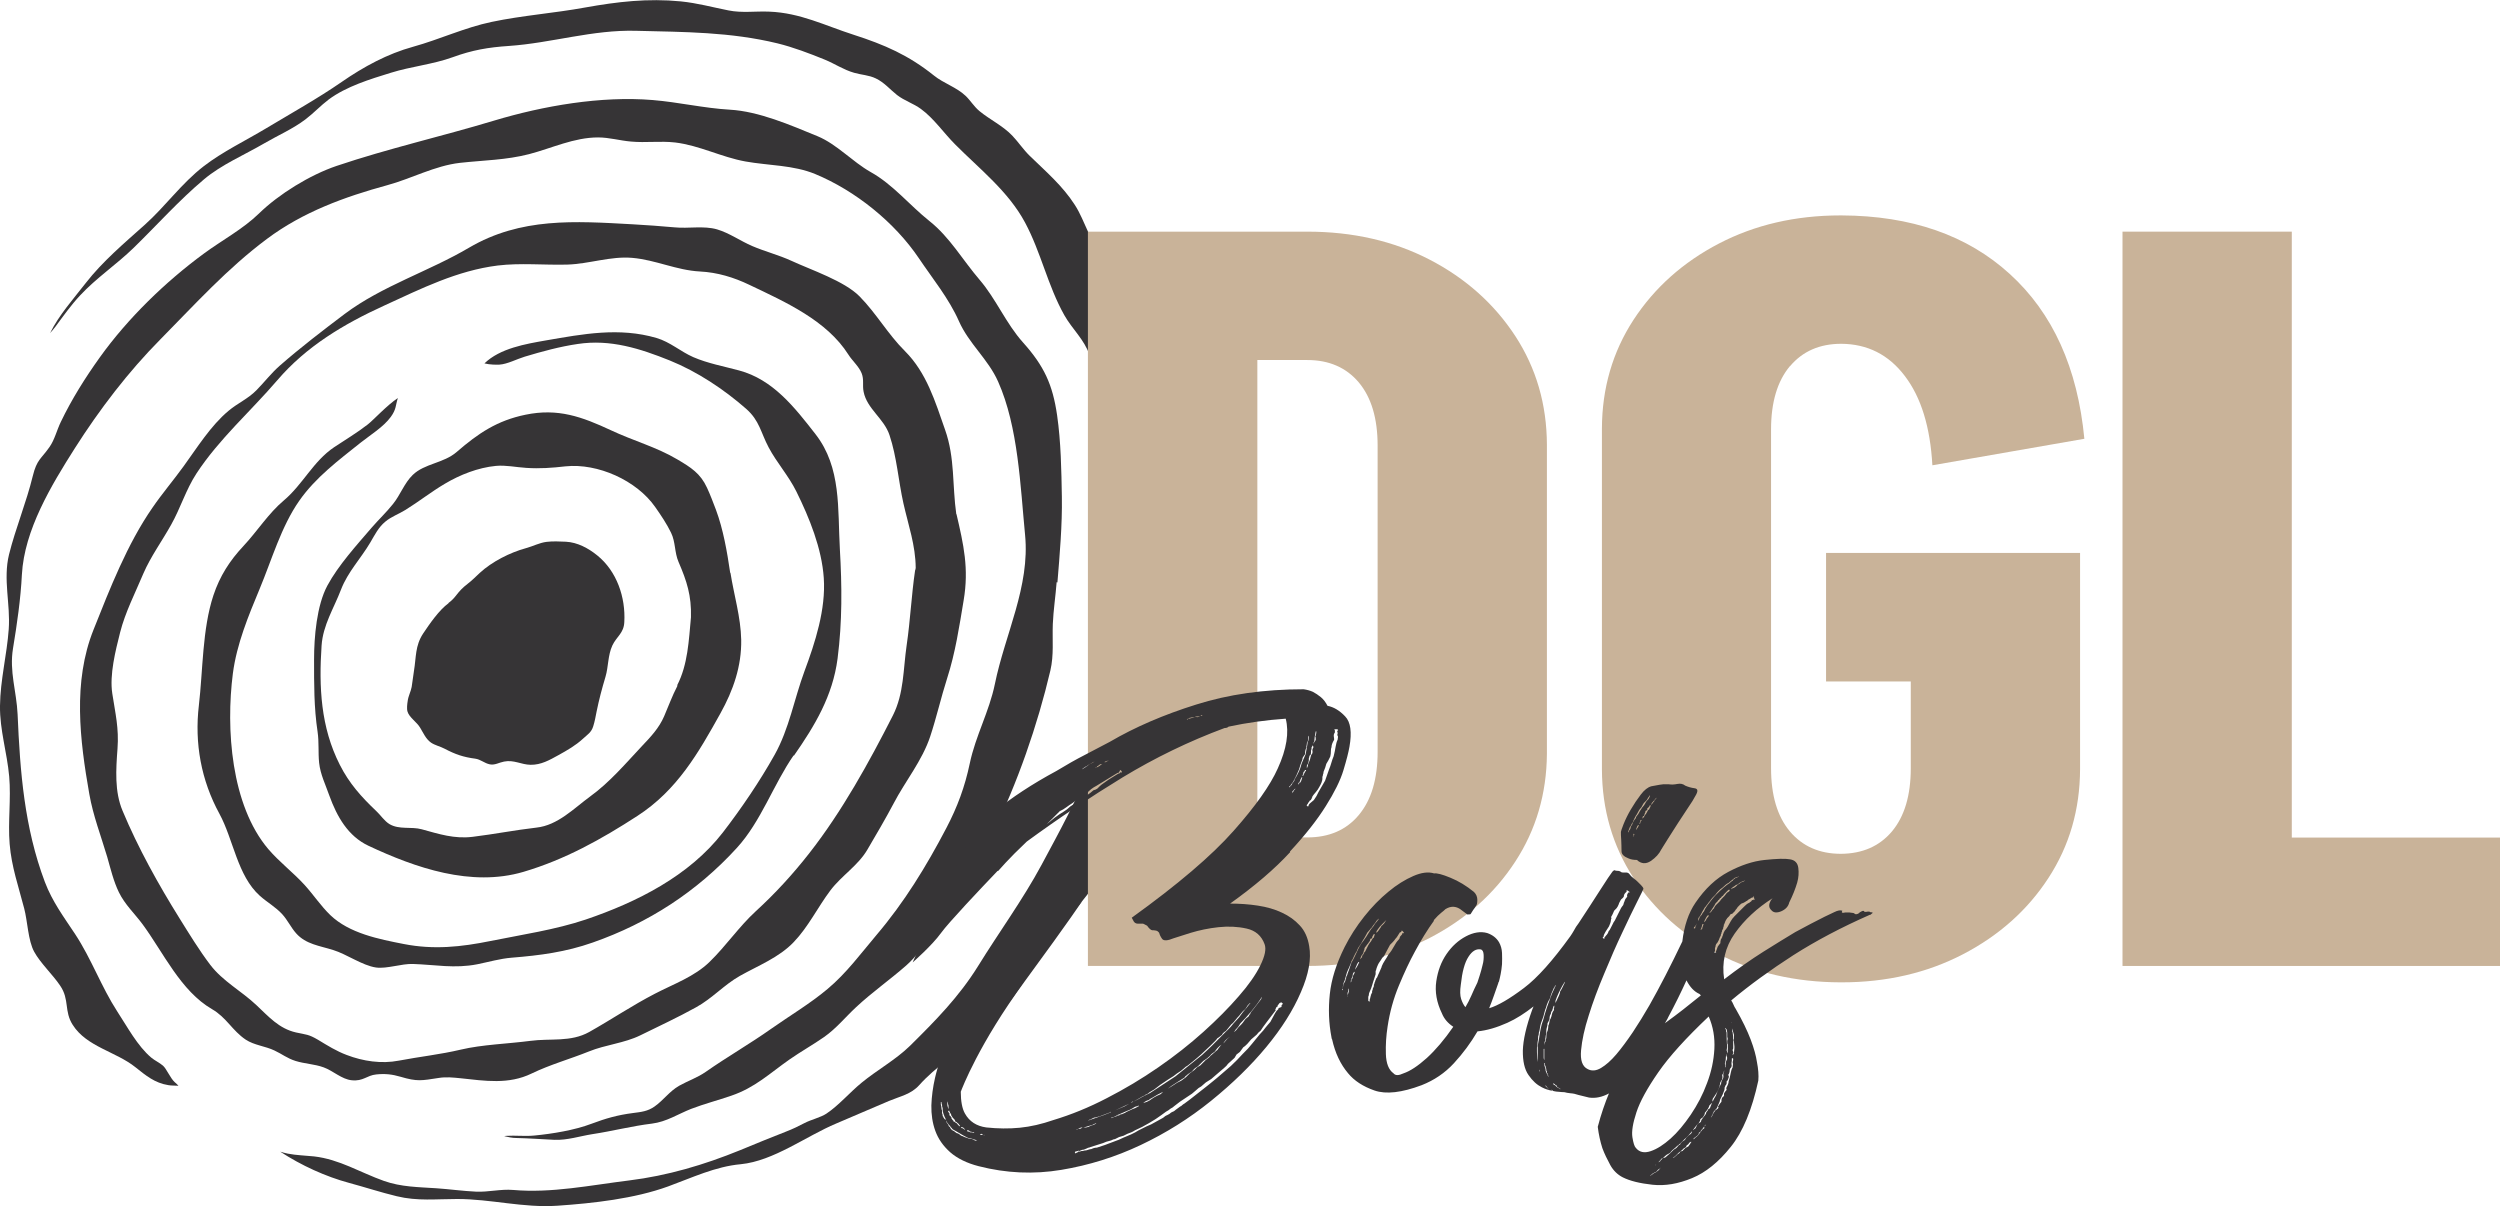 <svg xmlns="http://www.w3.org/2000/svg" id="Calque_2" viewBox="0 0 163.18 78.73"><defs><style>.cls-1{fill:#c9b399;}.cls-2{fill:#363436;}</style></defs><g id="Calque_1-2"><g><g><path class="cls-2" d="M69.02,38.02c.15-1.82,.32-3.75,.29-5.58-.03-1.75-.06-3.6-.31-5.33-.29-2.01-.85-3.22-2.22-4.75-1.13-1.26-1.75-2.83-2.85-4.11-1.09-1.27-1.93-2.76-3.25-3.81-1.32-1.05-2.38-2.39-3.85-3.21-1.2-.68-2.21-1.82-3.47-2.34-1.78-.73-3.82-1.62-5.72-1.73-1.71-.1-3.34-.49-5.04-.63-3.37-.28-7.14,.38-10.34,1.34-3.41,1.03-6.91,1.82-10.29,2.96-1.74,.59-3.77,1.84-5.07,3.11-1.05,1.02-2.41,1.74-3.59,2.61-2.52,1.85-4.97,4.23-6.79,6.77-.96,1.34-1.84,2.74-2.55,4.22-.26,.53-.4,1.16-.74,1.64-.56,.8-.82,.8-1.09,1.89-.42,1.73-1.12,3.4-1.55,5.12-.4,1.63,.1,3.25-.02,4.88C.45,42.74,.02,44.38,0,46.07c-.02,1.58,.46,3.04,.6,4.61,.13,1.48-.09,2.96,.03,4.41,.12,1.48,.58,2.78,.95,4.21,.22,.83,.25,2.09,.65,2.82,.4,.74,1.22,1.5,1.7,2.22,.62,.91,.24,1.66,.82,2.56,.91,1.43,2.82,1.74,4.09,2.76,.68,.54,1.26,1.03,2.15,1.17,.23,.04,.43,.02,.66,.04-.06-.06-.13-.14-.25-.24-.28-.25-.53-.87-.76-1.07-.23-.2-.53-.33-.77-.53-.9-.76-1.56-2.01-2.21-3-1.05-1.62-1.69-3.44-2.75-5.05-.76-1.15-1.49-2.12-1.98-3.41-1.34-3.55-1.62-7.2-1.78-10.94-.07-1.52-.55-2.79-.3-4.31,.26-1.57,.5-3.23,.58-4.82,.16-2.91,1.91-5.81,3.46-8.25,1.61-2.53,3.48-4.98,5.58-7.1,2.27-2.3,4.36-4.62,6.96-6.56,2.34-1.75,5.06-2.74,7.84-3.5,1.59-.43,3.1-1.27,4.75-1.46,1.53-.17,3.01-.18,4.52-.57,1.49-.39,2.93-1.09,4.5-1.09,.73,0,1.43,.21,2.15,.27,.96,.09,1.92-.05,2.88,.06,1.58,.19,3.03,.96,4.59,1.24,1.5,.27,3.13,.23,4.55,.82,2.61,1.08,5.18,3.14,6.77,5.5,.9,1.34,1.95,2.61,2.61,4.1,.66,1.49,1.91,2.48,2.56,3.95,1.32,2.96,1.45,6.83,1.76,10.01,.33,3.36-1.31,6.48-1.97,9.72-.37,1.81-1.26,3.38-1.64,5.19-.32,1.52-.8,2.83-1.53,4.22-1.31,2.5-2.74,4.84-4.56,6.98-1.03,1.22-1.96,2.49-3.19,3.52-1.14,.96-2.46,1.74-3.68,2.6-1.4,.99-2.87,1.83-4.27,2.81-.56,.39-1.15,.58-1.74,.91-.63,.36-1.03,.95-1.6,1.35-.45,.32-.87,.36-1.41,.43-1.01,.13-1.78,.35-2.71,.7-1.1,.42-2.58,.66-3.74,.77-.61,.06-1.21-.02-1.84,.02-.03,0-.09,.02-.12,.02,.26,.06,.52,.12,.78,.12,.85,.02,1.67,.08,2.51,.12,.84,.03,1.64-.24,2.46-.37,1.32-.2,2.58-.53,3.9-.69,.95-.12,1.69-.62,2.55-.96,.86-.33,1.75-.56,2.62-.86,1.56-.53,2.51-1.46,3.81-2.37,.73-.51,1.52-.95,2.25-1.46,.81-.57,1.38-1.29,2.09-1.95,1.05-.98,2.2-1.78,3.27-2.72,1.22-1.08,1.95-2.62,2.8-3.99,.97-1.55,2.01-2.98,2.83-4.62,1.62-3.25,2.95-7.1,3.78-10.64,.24-1.03,.12-2,.16-3.04,.04-.91,.18-1.82,.25-2.73Z"></path><path class="cls-2" d="M51.81,49.34c1.38-1.98,2.54-3.91,2.86-6.35,.31-2.43,.29-4.71,.15-7.15-.15-2.61,.11-5.32-1.59-7.5-1.37-1.76-2.78-3.57-4.99-4.16-1-.27-2.04-.46-2.99-.87-.84-.37-1.51-.99-2.4-1.25-2.43-.71-4.79-.26-7.22,.16-1.31,.23-2.99,.51-4.01,1.5,.36,.09,.79,.09,.98,.08,.51-.03,1.15-.37,1.65-.52,1.13-.34,2.3-.66,3.47-.83,2.12-.32,4.06,.3,6,1.08,1.8,.73,3.53,1.88,4.99,3.16,.87,.77,.94,1.53,1.46,2.51,.53,1,1.3,1.85,1.81,2.88,.85,1.72,1.66,3.71,1.79,5.65,.14,2.04-.56,4.2-1.26,6.08-.67,1.81-1,3.77-1.95,5.46-.97,1.73-2.17,3.5-3.38,5.07-2.2,2.84-5.62,4.55-8.95,5.68-1.96,.66-4.18,.99-6.21,1.4-1.92,.39-3.71,.58-5.65,.2-1.64-.32-3.57-.7-4.81-1.89-.62-.6-1.1-1.33-1.68-1.97-.75-.82-1.64-1.49-2.36-2.33-2.45-2.88-2.78-7.88-2.32-11.47,.25-1.92,1.01-3.75,1.75-5.53,.79-1.89,1.4-4.05,2.58-5.74,1.07-1.53,2.56-2.64,4-3.79,.63-.5,1.5-1.03,1.98-1.69,.37-.51,.3-.75,.46-1.23-.7,.46-1.6,1.44-1.96,1.72-.72,.56-1.45,.99-2.2,1.49-1.37,.92-2.04,2.43-3.29,3.48-.99,.83-1.74,2.02-2.63,2.97-.9,.96-1.54,1.96-1.96,3.22-.73,2.21-.68,4.88-.95,7.19-.29,2.46,.15,4.88,1.34,7.06,.92,1.69,1.17,4.04,2.64,5.36,.47,.42,1.03,.73,1.46,1.2,.35,.38,.57,.87,.91,1.25,.64,.72,1.54,.81,2.42,1.09,.88,.27,1.9,1.01,2.79,1.14,.71,.1,1.68-.26,2.42-.23,1.47,.05,2.71,.31,4.19,.02,.75-.15,1.49-.37,2.25-.43,1.86-.15,3.53-.37,5.29-.99,3.63-1.27,6.8-3.32,9.41-6.18,1.58-1.73,2.38-4.13,3.71-6.05Z"></path><path class="cls-2" d="M47.66,37.38c-.2-1.36-.45-2.82-.93-4.11-.18-.47-.37-.98-.58-1.43-.43-.94-1.05-1.33-1.95-1.86-1.35-.8-2.89-1.22-4.31-1.89-1.91-.89-3.47-1.46-5.59-1.02-1.85,.38-3.08,1.21-4.49,2.43-.85,.74-2.1,.75-2.87,1.5-.55,.53-.81,1.31-1.29,1.9-.43,.54-.94,1.02-1.39,1.54-.97,1.13-2.18,2.46-2.89,3.78-.7,1.3-.87,3.37-.87,4.82,0,1.6-.01,3.14,.23,4.73,.1,.68,.03,1.34,.1,2.02,.08,.76,.42,1.43,.67,2.15,.49,1.35,1.21,2.64,2.56,3.27,3.07,1.44,6.7,2.7,10.1,1.7,2.71-.8,5.08-2.12,7.44-3.65,2.6-1.68,3.99-4.12,5.43-6.71,.83-1.49,1.38-3.07,1.35-4.79-.03-1.48-.47-2.91-.7-4.36Zm-3.44,7.38c-.34,.65-.58,1.32-.87,1.99-.33,.77-.88,1.35-1.45,1.95-1.07,1.14-2.1,2.36-3.37,3.28-1.08,.79-2.12,1.89-3.52,2.04-1.39,.16-2.76,.43-4.15,.6-1.2,.15-2.2-.18-3.33-.49-.69-.19-1.47,.04-2.11-.34-.34-.21-.57-.58-.86-.85-.97-.92-1.77-1.81-2.38-3.02-1.25-2.46-1.37-5.09-1.19-7.78,.09-1.34,.8-2.43,1.27-3.66,.45-1.16,1.29-2.02,1.91-3.07,.29-.49,.53-.99,.98-1.36,.39-.33,.89-.5,1.32-.77,.87-.54,1.68-1.18,2.56-1.7,.99-.59,2.18-1.06,3.34-1.17,.66-.06,1.32,.09,1.98,.13,.88,.06,1.68,0,2.56-.1,2.11-.22,4.65,.92,5.86,2.66,.36,.51,.76,1.11,1.03,1.67,.3,.61,.22,1.29,.49,1.91,.54,1.25,.85,2.2,.81,3.61-.14,1.5-.2,3.09-.9,4.44Z"></path><path class="cls-2" d="M29.28,39.37c-.63,.46-1.23,1.34-1.66,1.98-.53,.8-.45,1.55-.6,2.44-.06,.35-.09,.71-.15,1.05-.06,.32-.22,.59-.26,.92-.03,.19-.07,.5-.01,.69,.11,.38,.62,.69,.83,1.06,.2,.33,.37,.73,.7,.96,.26,.18,.61,.25,.89,.4,.7,.37,1.23,.55,2,.65,.36,.05,.6,.3,.95,.37,.32,.07,.61-.12,.93-.18,.64-.13,1.12,.2,1.73,.21,.69,.01,1.24-.31,1.82-.63s1.12-.63,1.6-1.07c.29-.27,.55-.41,.67-.81,.1-.31,.16-.65,.22-.96,.16-.79,.35-1.5,.58-2.27,.2-.67,.15-1.4,.45-2.05,.28-.59,.75-.8,.78-1.53,.09-1.61-.49-3.32-1.77-4.35-.58-.47-1.29-.85-2.04-.89-.4-.02-.87-.04-1.27,.01-.47,.06-.89,.29-1.34,.41-1.03,.28-2.22,.88-3.02,1.62-.27,.25-.5,.49-.79,.71-.72,.55-.71,.86-1.25,1.25Z"></path><path class="cls-2" d="M76.64,42.22c.35-2.18,.81-4.54,.32-6.72-.21-.94-.45-1.73-.38-2.7,.07-.95,.41-1.85,.43-2.8,.04-1.73-.38-3.6-.94-5.23-.57-1.68-1.59-3.11-2.22-4.72-.21-.53-.13-1.14-.29-1.69-.29-.98-.74-1.05-1.44-1.64-1.01-.85-1.26-2.26-1.96-3.34-.81-1.26-1.88-2.17-2.94-3.2-.43-.42-.75-.91-1.15-1.33-.61-.64-1.46-1.04-2.14-1.6-.37-.31-.59-.7-.91-1-.59-.56-1.43-.81-2.06-1.32-1.66-1.33-3.22-2.01-5.24-2.66-1.87-.6-3.48-1.43-5.5-1.51-.9-.04-1.78,.1-2.67-.08-1.06-.21-2.03-.48-3.12-.59-2.15-.21-4.12,.02-6.24,.4-2.02,.37-4.11,.52-6.1,.94-1.76,.37-3.39,1.14-5.12,1.62-1.68,.46-3.24,1.31-4.67,2.3-1.56,1.08-3.29,2.04-4.92,3.02-1.33,.8-2.85,1.53-4.07,2.47-1.48,1.14-2.5,2.62-3.88,3.85-1.32,1.18-2.74,2.38-3.83,3.78-.79,1.02-1.76,2.1-2.33,3.27,.12-.14,.25-.28,.35-.42,.51-.69,1.02-1.41,1.61-2.04,1.06-1.14,2.37-2.01,3.49-3.1,1.52-1.48,2.96-3.1,4.59-4.47,1.15-.97,2.65-1.6,3.95-2.36,.89-.52,1.85-.93,2.68-1.56,.53-.4,.99-.9,1.52-1.3,1.15-.85,2.69-1.32,4.05-1.74,1.35-.42,2.72-.54,4.05-1.02,1.26-.46,2.3-.64,3.64-.73,2.8-.19,5.47-1.07,8.33-.99,3.14,.08,6.13,.07,9.22,.82,1.02,.25,2.1,.66,3.08,1.06,.66,.27,1.22,.66,1.92,.86,.48,.14,.97,.15,1.42,.37,.56,.27,.9,.7,1.38,1.08,.49,.38,1.07,.55,1.56,.91,.84,.61,1.5,1.58,2.23,2.31,1.6,1.61,3.48,3.07,4.57,5.11,1.04,1.94,1.48,4.12,2.56,6.04,.52,.92,1.3,1.58,1.65,2.61,.47,1.36,.71,2.78,1.01,4.19,.54,2.55,1.22,4.86,1.11,7.51-.1,2.54-.64,5.13-.57,7.6,.15,5.16-2.33,9.59-4.69,13.98-1.21,2.25-2.8,4.43-4.14,6.6-1.25,2.01-2.78,3.56-4.44,5.2-.93,.91-2.15,1.58-3.16,2.41-.76,.62-1.5,1.49-2.3,2.02-.38,.25-1,.39-1.42,.61-.4,.21-.77,.39-1.21,.56-1.01,.39-1.99,.8-2.99,1.21-2.35,.96-4.75,1.67-7.26,1.98-2.52,.31-5.05,.84-7.56,.62-.82-.07-1.62,.15-2.44,.11-.85-.04-1.71-.16-2.57-.22-1.19-.08-2.3-.08-3.43-.48-1.55-.55-2.9-1.41-4.56-1.6-.57-.06-1.14-.07-1.71-.18-.16-.03-.33-.08-.5-.13,1.39,.91,2.98,1.63,4.5,2.04,1.04,.28,2.07,.62,3.11,.87,1.35,.33,2.58,.18,3.94,.18,2.19,0,4.33,.59,6.53,.44,2.35-.16,5.04-.46,7.24-1.26,1.56-.57,3.09-1.3,4.74-1.45,2.15-.21,4.26-1.83,6.24-2.66,1.15-.48,2.29-.99,3.44-1.47,.74-.31,1.43-.43,1.97-1.03,1.07-1.2,2.5-2.09,3.74-3.17,1.55-1.35,2.66-2.78,3.66-4.57,.89-1.58,2.05-2.82,3.19-4.21,2.52-3.05,3.55-6.75,4.68-10.47,.62-2.03,1.07-4.1,1.4-6.2Z"></path><path class="cls-2" d="M62.42,33.57c-.27-1.89-.08-3.67-.73-5.51-.65-1.86-1.21-3.73-2.62-5.14-1.11-1.1-1.88-2.48-2.97-3.58-.99-1-3.13-1.71-4.45-2.32-.83-.38-1.71-.6-2.55-.96-.77-.33-1.49-.85-2.3-1.09-.88-.25-1.85-.04-2.76-.13-.91-.08-1.83-.15-2.74-.2-3.79-.21-7.3-.46-10.69,1.53-2.63,1.55-5.67,2.49-8.11,4.32-1.43,1.08-2.88,2.19-4.23,3.37-.56,.49-1.01,1.08-1.53,1.61-.56,.57-1.21,.83-1.83,1.35-1.16,.97-2.05,2.41-2.93,3.62-.65,.9-1.4,1.78-2.03,2.7-1.65,2.38-2.78,5.29-3.84,7.95-1.37,3.42-.9,7.22-.28,10.74,.25,1.42,.76,2.73,1.17,4.11,.22,.77,.41,1.58,.76,2.3,.39,.8,1.02,1.38,1.54,2.08,1.37,1.86,2.49,4.36,4.54,5.55,.94,.54,1.32,1.4,2.2,1.99,.56,.37,1.28,.42,1.88,.71,.51,.24,.81,.5,1.37,.68,.61,.19,1.24,.2,1.84,.42,.61,.22,1.18,.78,1.83,.84,.75,.08,.98-.32,1.6-.38,.57-.06,1.04-.01,1.58,.15,1.1,.33,1.38,.25,2.49,.08,.5-.08,.93-.03,1.44,.02,1.59,.17,3.13,.42,4.63-.31,1.22-.59,2.5-.94,3.74-1.44,1.08-.44,2.31-.54,3.35-1.05,1.2-.59,2.47-1.18,3.64-1.83,1.06-.58,1.82-1.46,2.86-2.05,1.19-.67,2.56-1.2,3.52-2.21,.95-.99,1.57-2.28,2.39-3.37,.74-.98,1.8-1.61,2.42-2.67,.58-.99,1.17-1.99,1.71-3.01,.76-1.46,1.86-2.78,2.39-4.38,.41-1.24,.7-2.53,1.1-3.78,.54-1.68,.79-3.36,1.08-5.1,.35-2.07,0-3.62-.47-5.63Zm-2.69,3.66c-.24,1.63-.31,3.25-.55,4.88-.23,1.57-.17,3.15-.9,4.59-1.56,3.07-3.32,6.26-5.44,8.97-1.07,1.37-2.22,2.63-3.5,3.8-1.12,1.03-1.94,2.26-3.02,3.31-.99,.97-2.36,1.45-3.57,2.08-1.47,.76-2.85,1.69-4.29,2.5-1.22,.68-2.52,.4-3.85,.58-1.44,.19-3.14,.24-4.53,.57-1.35,.32-2.69,.46-4.05,.72-1.13,.22-2.33,.04-3.4-.37-.67-.25-1.26-.62-1.87-.99-.63-.37-.76-.33-1.44-.48-1.11-.25-1.79-1.04-2.58-1.78-.98-.93-2.19-1.55-3.02-2.64-.72-.95-1.36-2-1.99-3.01-1.39-2.23-2.72-4.62-3.73-7.04-.53-1.26-.43-2.7-.33-4.05,.1-1.35-.14-2.29-.34-3.6-.19-1.23,.21-2.8,.51-3.99,.33-1.31,1-2.61,1.52-3.85,.48-1.11,1.22-2.12,1.81-3.18,.61-1.08,.97-2.3,1.65-3.34,1.48-2.26,3.54-4.06,5.28-6.09,1.9-2.22,4.34-3.67,6.99-4.88,2.4-1.1,4.75-2.28,7.4-2.61,1.5-.18,3.02-.02,4.53-.06,1.42-.04,2.83-.56,4.24-.44,1.53,.13,2.89,.81,4.43,.89,1.14,.06,2.2,.38,3.22,.87,2.35,1.12,5.05,2.32,6.47,4.56,.25,.4,.68,.76,.86,1.21,.17,.43,.04,.77,.13,1.21,.22,1.12,1.33,1.74,1.69,2.83,.48,1.43,.58,2.99,.91,4.46,.32,1.42,.79,2.73,.8,4.2,0,.04-.01,.07-.02,.1,0,.01,0,.02,0,.03Z"></path></g><g><polygon class="cls-1" points="149.59 54.67 149.59 15.12 138.54 15.12 138.54 63.05 147.6 63.05 149.59 63.05 163.18 63.05 163.18 54.67 149.59 54.67"></polygon><path class="cls-1" d="M116.84,23.9c.82-.97,1.93-1.46,3.34-1.46,1.71,.01,3.1,.71,4.15,2.1,1.07,1.4,1.66,3.34,1.8,5.83l9.92-1.73c-.44-4.62-2.06-8.2-4.86-10.75-2.78-2.54-6.45-3.81-10.99-3.83h-.07c-2.95,0-5.59,.62-7.92,1.83-2.35,1.22-4.22,2.89-5.59,4.99-1.36,2.09-2.05,4.45-2.06,7.09h0v22.24h0c.01,2.64,.7,5,2.06,7.09,1.38,2.11,3.24,3.77,5.59,4.99,2.33,1.21,4.98,1.82,7.92,1.83h.07c2.95,0,5.59-.62,7.92-1.83,2.35-1.22,4.22-2.88,5.59-4.99,1.36-2.09,2.05-4.45,2.06-7.09h0v-14.12h-16.58v8.39h5.53v5.66c0,1.78-.41,3.15-1.23,4.13-.82,.97-1.93,1.45-3.33,1.46-1.4,0-2.51-.49-3.33-1.46-.82-.98-1.23-2.35-1.23-4.13V28.03c0-1.77,.41-3.15,1.23-4.13Z"></path><path class="cls-1" d="M98.91,21.94c-1.38-2.11-3.24-3.77-5.59-4.99-2.35-1.22-5.02-1.83-7.99-1.83h-14.32V63.05h14.32c2.97,0,5.64-.61,7.99-1.83,2.35-1.22,4.22-2.88,5.59-4.99,1.35-2.07,2.04-4.42,2.06-7.02h0V29.03h0c-.01-2.64-.7-5-2.06-7.09Zm-8.99,27.13c0,1.78-.41,3.15-1.23,4.13-.82,.98-1.94,1.46-3.36,1.46h-3.26V23.5h3.26c1.42,0,2.54,.49,3.36,1.46,.82,.98,1.23,2.35,1.23,4.13v19.97Z"></path></g><g><path class="cls-2" d="M84.2,55.58c1-1.08,1.78-2.07,2.34-2.97,.56-.89,.95-1.67,1.15-2.34,.2-.66,.33-1.17,.39-1.52,.17-.95,.08-1.62-.28-1.99-.36-.38-.74-.61-1.15-.69-.12-.23-.26-.42-.43-.56-.17-.14-.35-.26-.52-.35-.2-.09-.4-.14-.61-.17-2.57,0-4.91,.33-7.02,1-2.11,.66-3.99,1.47-5.63,2.43-.49,.26-1.03,.54-1.62,.85-.59,.3-1.22,.66-1.88,1.06-1.56,.84-2.91,1.73-4.05,2.66-.2,.16-.36,.32-.55,.48l-.18,.11v.05c-.81,.7-1.55,1.37-2.14,1.99-.92,.95-1.72,1.88-2.38,2.77-.09,.14-.1,.22-.04,.22s.17-.05,.32-.15c.16-.1,.34-.23,.54-.39,.2-.16,.42-.34,.65-.54,.06-.06,.12-.11,.17-.15,.06-.04,.12-.09,.17-.15,.06-.03,.09-.06,.11-.09,.02-.03,.04-.06,.07-.09l.17-.17,.48-.39-.65,.65s0,.04-.02,.04-.02,.01-.02,.04c.26-.2,.48-.38,.65-.54,.17-.16,.24-.22,.22-.19,.03,.06-.07,.21-.3,.46-.23,.25-.49,.51-.78,.78-.29,.27-.55,.52-.78,.74-.23,.22-.35,.34-.35,.37,.03,.06,.14,.11,.35,.15,.2,.04,.38,.11,.52,.19l.04-.03-1.59,3.67s1.27-1.11,1.85-1.92c.49-.68,2.59-2.9,3.69-4.05h.04c.14-.15,.3-.33,.48-.53,.32-.35,.78-.81,1.39-1.39,2.05-1.5,4.13-2.89,6.24-4.18,2.11-1.28,4.33-2.36,6.67-3.23,.12,0,.2-.03,.26-.09,1.21-.26,2.45-.43,3.73-.52,.23,.9,.06,1.98-.52,3.25-.49,1.1-1.45,2.46-2.88,4.07-1.43,1.62-3.65,3.51-6.65,5.67l.09,.17c.06,.14,.16,.22,.3,.22h.35l.26,.13c.14,.2,.26,.3,.35,.3,.06,0,.13,0,.22,.02,.09,.01,.16,.07,.22,.15,.03,.12,.09,.25,.19,.39,.1,.14,.35,.13,.76-.04,.17-.06,.54-.17,1.1-.35,.56-.17,1.17-.3,1.82-.37,.65-.07,1.26-.04,1.84,.09,.58,.13,.97,.47,1.17,1.02,.12,.32,.02,.78-.28,1.39-.3,.61-.77,1.28-1.41,2.01-.64,.74-1.4,1.51-2.3,2.32-.9,.81-1.88,1.58-2.95,2.32-1.07,.74-2.19,1.41-3.36,2.01-1.17,.61-2.33,1.08-3.49,1.43-.75,.26-1.48,.43-2.19,.5-.71,.07-1.44,.06-2.19-.02-.64-.09-1.1-.39-1.39-.91-.18-.32-.27-.8-.27-1.42,.08-.21,1.18-3.12,4.17-7.2,3.11-4.24,3.74-5.23,3.74-5.23l-7.42,6.73s-.06,0-.09,.02c-.06,.03-.12,.1-.17,.22,0,0-.59,.61-.92,1.78-.45,.97-.79,1.9-.99,2.77-.14,.61-.22,1.21-.24,1.8-.01,.59,.07,1.15,.26,1.67,.19,.52,.51,.98,.97,1.39,.46,.4,1.08,.71,1.86,.91,1.79,.46,3.59,.54,5.39,.24,1.81-.3,3.53-.84,5.18-1.62s3.18-1.74,4.59-2.88c1.41-1.14,2.62-2.32,3.62-3.53,1-1.21,1.75-2.4,2.25-3.57,.51-1.17,.69-2.17,.54-3.01-.09-.55-.29-1-.61-1.34-.32-.35-.71-.63-1.17-.84-.46-.22-.99-.37-1.58-.46-.59-.09-1.19-.13-1.8-.13,1.62-1.16,2.92-2.27,3.92-3.36Zm-22.81,1.23c-.03,.06-.07,.1-.13,.13-.06,.03-.13,.09-.22,.17l-.48,.43c.03-.06,.04-.1,.04-.13,.06,0,.1-.01,.13-.04,.03,0,.04-.01,.04-.04l.09-.09v-.04c.06-.03,.11-.06,.15-.09,.04-.03,.09-.07,.15-.13,.03-.06,.07-.12,.13-.17,.06-.06,.12-.1,.17-.13l-.09,.13Zm2.87-2.02v.1c-.06,.05-.13,.11-.18,.14l-.3,.22c-.06,.06-.1,.1-.13,.13-.03,.03-.07,.06-.13,.09l-.35,.3c-.12,.09-.19,.15-.22,.17l-.13,.13c-.06,.06-.09,.08-.11,.07s-.05,0-.11,.06c-.06,.03-.06,.02,0-.04l.09-.09c.09-.06,.16-.13,.22-.22,.09-.03,.16-.07,.22-.13,.06-.03,.12-.09,.19-.17,.07-.09,.12-.13,.15-.13,.06-.06,.11-.1,.15-.13,.04-.03,.08-.07,.11-.13,.03-.03,.07-.05,.13-.07,.06-.01,.12-.05,.17-.11,.09-.06,.15-.12,.19-.17,0,0,.03-.02,.03-.02Zm-2,1.24c-.06,.06-.1,.09-.13,.09s-.07,.03-.13,.09l-.13,.17-.09,.09,.13-.17s.03-.07,.09-.13c.03,0,.04-.01,.04-.04l.04-.04c.06,0,.11-.02,.15-.07s.08-.08,.11-.11c.09-.09,.18-.17,.28-.26s.18-.14,.24-.17c.06-.06,.14-.13,.24-.22s.19-.19,.28-.3l.22-.09c.03-.06,.06-.09,.09-.09s.06-.03,.09-.09c.17-.12,.3-.22,.39-.3l.05-.04v.08s-.03,.03-.05,.05c-.09,.09-.22,.19-.39,.3,0,.03-.06,.07-.17,.13l-.13,.13c-.29,.2-.51,.39-.65,.56l-.56,.43Zm9.88-6.32c.06,0,.09-.01,.09-.04h.04s.04,0,.04-.02,.01-.02,.04-.02l-.04,.04-.09,.04s.03,0,0,.02-.07,.02-.13,.02l.04-.04Zm-.61,.39h.04c.03-.06,.05-.09,.06-.09s.04-.01,.07-.04c.06-.06,.12-.09,.17-.09s.12-.03,.17-.09l-.17,.13-.13,.09-.17,.09-.09,.04,.04-.04Zm-.82,.04l.13-.09,.09-.04c.06-.06,.17-.13,.35-.22l.17-.09-.13,.09-.09,.04c-.09,.03-.17,.09-.26,.17l-.35,.22,.09-.09Zm2.47,.3l-.04-.04-.04,.04s-.01,.04-.04,.04-.04,.02-.04,.04v-.04c-.09,.06-.22,.14-.39,.24-.17,.1-.38,.24-.61,.41-.09,.06-.17,.12-.24,.19l-.15,.15c-.09,.06-.15,.09-.19,.09s-.09,.03-.15,.09c-.09,.09-.29,.23-.61,.43-.12,.06-.2,.12-.26,.17-.06,.06-.12,.12-.17,.17-.09,.03-.16,.07-.22,.11-.06,.04-.12,.08-.17,.11-.14,.14-.3,.26-.45,.35-.16,.09-.35,.22-.58,.39l-.52,.43,.87-.87c.14-.06,.28-.14,.41-.24,.13-.1,.27-.19,.41-.28,.09-.06,.2-.15,.35-.28,.14-.13,.32-.22,.52-.28,.12-.14,.23-.26,.35-.35,.12-.09,.23-.16,.35-.22l1.34-.82s.07-.04,.13-.04c0-.03,.01-.06,.04-.09,.03-.03,.03-.06,0-.09l.09,.04c.06,.06,.07,.09,.04,.09v.04Zm4.94-3.64h-.09l-.48,.13-.04,.04s-.04-.01-.04-.04c.06,0,.1-.01,.13-.04s.06-.04,.09-.04c.09-.03,.19-.04,.3-.04,.03-.03,.06-.04,.09-.04h.04s.06,0,.11-.02c.04-.01,.08-.02,.11-.02-.12,.06-.19,.09-.22,.09Zm.35-.09h-.09v-.04h.09v.04Zm6.06,4.81l-.09,.09s-.01,.06-.04,.09c-.03,.03-.04,.03-.04,0v.04l-.04,.04,.04-.09v-.04l.09-.09,.09-.09v.04Zm.43-.65s0,.05-.02,.07c-.01,.01-.02,.04-.02,.06l-.04,.04v.04c-.06,0-.09,.03-.09,.09l-.04,.04v-.09s.01-.04,.04-.04,.04-.01,.04-.04,.01-.06,.04-.09v-.04l.09-.17s.04-.03,.04,0-.02,.07-.04,.13Zm.22-.48l-.09,.17c0,.06-.03,.09-.09,.09,.03-.03,.04-.06,.04-.09,.03-.06,.04-.12,.04-.17,.06-.03,.09-.07,.09-.13h.09s-.04,.04-.02,.04c.01,0,0,.03-.07,.09Zm1.13,.43c0-.09,.01-.16,.04-.22,0-.03,0-.06,.02-.09,.01-.03,.02-.07,.02-.13,.06-.14,.09-.24,.11-.28,.01-.04,.04-.12,.07-.24,.06-.09,.1-.16,.13-.22s.07-.14,.13-.26c.03-.12,.04-.23,.04-.35s.01-.2,.04-.26c0-.14,.06-.3,.17-.48,0-.06,0-.13-.02-.22-.01-.09,0-.17,.07-.26v-.13s-.01-.04-.04-.04c0-.03,.03-.04,.09-.04h.13s.03,.02,0,.04l.04,.04h-.04s-.01,.04-.04,.04c.03,.03,.04,.09,.04,.17-.03,.06-.03,.1,0,.13,.03,.03,.03,.12,0,.26-.06,.12-.1,.27-.13,.45-.03,.19-.07,.4-.13,.63-.06,.14-.11,.29-.15,.43s-.09,.29-.15,.43l-.26,.74-.43,.74-.13,.26-.17,.26-.26,.22c-.06,.06-.09,.1-.09,.13v.04h-.04l.04,.04h-.04l-.09-.09,.04-.04s.01-.04,.04-.04c0-.03,.01-.06,.04-.09,.03-.03,.06-.07,.09-.13,.06-.03,.09-.05,.09-.07s.01-.04,.04-.07c0-.03,0-.05,.02-.06,.01-.01,.02-.04,.02-.07,.06-.09,.13-.18,.22-.28s.16-.21,.22-.32c.14-.23,.22-.43,.22-.61Zm-.52-2.47c0-.12,.03-.32,.09-.61h.04c0,.09-.01,.17-.04,.26-.03,.09-.04,.12-.02,.11s.02,.05,.02,.19l-.17,.26s.03-.1,.09-.22Zm-.22,.82v-.17s.04-.09,.04-.17v-.04s0-.04,.02-.04c.01,0,.02-.01,.02-.04v-.04h.04s.04,.06,.04,.09-.02,.06-.04,.09c-.03,.06-.04,.12-.02,.17,.01,.06,0,.12-.02,.17-.06,.06-.09,.14-.11,.24-.02,.1-.04,.18-.07,.24l-.09,.22c0,.06-.02,.12-.04,.17l-.04,.09v-.17l.09-.17s0-.06,.02-.09c.01-.03,.02-.06,.02-.09v-.13c.03-.06,.04-.12,.04-.17,.06-.03,.09-.07,.09-.13Zm-1.43,2.17c.06-.03,.09-.05,.09-.06s.01-.04,.04-.07l.13-.17,.22-.43,.17-.39,.09-.3,.13-.35c0-.06,.01-.11,.04-.15,.03-.04,.07-.11,.13-.19,0-.17,.03-.32,.09-.43,0-.06,0-.12,.02-.17,.01-.06,.02-.12,.02-.17,.06-.06,.09-.17,.09-.35,0-.03,.01-.06,.04-.09v.13c0,.09-.03,.19-.09,.3,0,.06-.02,.16-.04,.3-.03,.15-.06,.3-.09,.48l-.26,.61c-.03,.12-.06,.22-.09,.3-.03,.09-.06,.16-.09,.22l-.13,.26c-.03,.06-.07,.13-.13,.22-.03,.06-.04,.1-.04,.13l-.13,.17s-.04,.06-.04,.09l-.04,.04-.13,.13v-.04Zm-21.01,22.44h.09l.13,.09h.04s.04,0,.04,.02,.01,.02,.04,.02h.09l.04,.04h-.09s-.06-.01-.09-.04h-.09s-.04-.01-.04-.04c-.09,0-.14-.02-.17-.04v-.04Zm-.39-.22s.07,.01,.13,.04l.09,.09,.04,.04h-.04l-.13-.09c-.06,0-.09-.01-.09-.04v-.04Zm-.76-1s.02,.01,.02,.04,.03,.07,.09,.13c-.03,.03-.01,.07,.04,.13,.03,.06,.07,.12,.13,.17s.09,.12,.09,.17l.09,.04,.09,.09s.04,.04,.04,.02,.01,0,.04,.07c.06,.06,.07,.09,.04,.09-.06,0-.09-.03-.09-.09-.03,0-.04,0-.04-.02s-.01-.02-.04-.02c0-.03,0-.04-.02-.04-.02,0-.02-.02-.02-.04-.03,0-.06-.01-.09-.04l-.04-.04c-.06,0-.09-.03-.09-.09-.03,0-.04-.01-.04-.04-.03,0-.04-.02-.04-.04s-.01-.04-.04-.04v-.09l-.13-.13v-.13s-.06-.04-.09-.13c.03-.03,.06-.04,.09-.04-.03,.03-.03,.04,0,.04,0,.03,0,.04,.02,.04Zm-.14-.66l.03,.1s.01,.09,.04,.17v.22s-.04-.07-.04-.13c-.03-.06-.04-.16-.04-.3,0-.01,.01-.04,0-.06Zm-.27,1.01s0-.04-.02-.04c-.01,0-.02-.01-.02-.04,0-.06-.01-.12-.04-.17v-.17c-.03-.06-.04-.12-.04-.17s-.01-.13-.04-.22v-.17h.04v.04s.01,.09,.04,.17c0,.06,0,.1,.02,.13,.02,.03,.02,.09,.02,.17,0,.14,.07,.36,.22,.65l-.09-.04-.09-.13Zm2.04,1.52s.01-.04-.04-.04-.09-.01-.09-.04c-.09,0-.17-.01-.26-.04-.09-.03-.17-.06-.26-.09-.12-.06-.19-.09-.22-.09l-.17-.13s-.05,0-.06-.02c-.02-.02-.04-.02-.07-.02l-.17-.13c-.15-.06-.23-.15-.26-.26-.09-.06-.12-.1-.09-.13l-.13-.17s-.04-.07-.04-.13c.03,.03,.04,.06,.04,.09l.39,.48c.11,.06,.22,.12,.3,.17,.09,.06,.16,.1,.22,.13,.14,.09,.3,.17,.48,.26l.39,.09,.22,.09h-.17Zm.52-.35h-.13l-.04-.04h.04l.04-.04s.06,.04,.09,.04c.03,.03,.03,.04,0,.04Zm.09,.04v-.04h.04l-.04,.04Zm18.11-9.01l.04-.04s-.01,.06-.04,.09v.04l-.17,.22-.3,.39c-.17,.2-.26,.33-.26,.39-.03,0-.06,.04-.09,.13-.03,.03-.07,.07-.13,.11-.06,.04-.12,.11-.17,.19s-.12,.17-.19,.24c-.07,.07-.14,.14-.19,.19l-.17,.22c-.12,.09-.15,.1-.09,.04,.06-.06,.09-.1,.09-.13,.03-.03,.07-.06,.11-.11,.04-.04,.11-.14,.19-.28,.23-.23,.47-.49,.71-.78,.24-.29,.47-.59,.67-.91Zm-8.36,6.8l.39-.22c.06-.03,.11-.06,.15-.09,.04-.03,.11-.06,.19-.09,.06-.06,.12-.09,.17-.09l.17-.13c.06-.03,.11-.06,.15-.09s.09-.06,.15-.09l.39-.3,.52-.35,.35-.22,.22-.17,.26-.17,.26-.22c.06-.06,.1-.09,.13-.09l.17-.13,.43-.35,.3-.26,.65-.61,.3-.3c.06-.06,.09-.1,.11-.13,.01-.03,.05-.06,.11-.09l.22-.17c.03-.09,.12-.17,.26-.26l.35-.43c.09-.06,.22-.2,.39-.43,.09-.09,.17-.18,.24-.28,.07-.1,.17-.19,.28-.28l.17-.26,.09-.09,.04-.04h.04l-.09,.09-.17,.22-.22,.26-.26,.35-.39,.43c-.09,.12-.2,.25-.35,.39s-.3,.3-.48,.48c-.17,.17-.36,.36-.56,.56s-.42,.4-.65,.61l-1.73,1.39-1.65,1.08-.52,.26-.22,.13-.52,.26c.06-.06,.1-.09,.13-.09Zm6.37-4.33c-.03,.06-.1,.13-.22,.22l-.26,.3-.17,.13-.17,.22c-.03,.06-.06,.09-.09,.11-.03,.02-.07,.05-.13,.11l-.3,.26c-.03,.06-.13,.14-.3,.26l-.35,.35-.22,.13-.17,.17-.3,.22-.26,.26-.3,.22-.26,.13-.26,.17-.35,.22,.22-.17,.26-.17,.61-.39c.03-.06,.06-.09,.09-.11,.03-.01,.07-.05,.13-.11l.26-.17c.06-.06,.1-.11,.13-.15s.12-.11,.26-.19l.35-.35c.09-.06,.16-.11,.22-.15,.06-.04,.13-.11,.22-.19,.06-.09,.16-.17,.3-.26l.17-.22,.17-.17,.22-.13c.06-.14,.19-.29,.39-.43,.03-.03,.06-.04,.09-.04l.04-.04Zm-4.42,3.68l-.04,.04-.11,.11s-.09,.05-.24,.11c-.17,.09-.3,.16-.37,.22-.07,.06-.17,.12-.28,.17l-.26,.09s.05-.05,.07-.06c.01-.02,.08-.05,.19-.11,.06,0,.12-.03,.17-.09,.03,0,.04,0,.04-.02s.01-.02,.04-.02l.22-.13c.09-.06,.16-.1,.22-.13,.06-.03,.14-.07,.26-.13,.03-.03,.06-.04,.09-.04Zm-2.21,.78l-.3,.17-.61,.26,.91-.43Zm-1.17,.91c.06,0,.11-.02,.15-.04s.08-.04,.11-.04l.13-.09s.1-.03,.22-.09l.3-.13,.09-.04c.09-.03,.16-.06,.22-.09,.06-.03,.12-.06,.17-.09,.12-.09,.22-.13,.3-.13,.03-.03,.06-.04,.09-.04s.03,.01,0,.04l-.17,.09s-.1,.06-.22,.09c-.12,.06-.21,.1-.28,.13-.07,.03-.14,.06-.19,.09,0,.03-.01,.04-.04,.04s-.05,0-.06,.02c-.02,.01-.04,.02-.07,.02-.03,.03-.06,.04-.09,.04s-.07,.01-.13,.04c0,.03-.01,.04-.04,.04h-.09c-.06,.06-.12,.09-.17,.09-.03,0-.07,.01-.11,.04-.04,.03-.08,.04-.11,.04s-.03-.02,0-.04Zm-1.43,.13h.04l.26-.13c.09,0,.14-.02,.17-.04,.03,0,.06,0,.09-.02,.03-.01,.06-.02,.09-.02l.69-.26s.01-.04,.04-.04v.04l-.43,.17-1,.35h-.04l.09-.04Zm.04,.39c.06-.03,.1-.04,.13-.04s.06-.02,.09-.04c.06-.03,.11-.05,.15-.07,.04-.01,.05,0,.02,.02l-.17,.09c-.06,0-.15,.03-.26,.09-.03,.03-.06,.04-.09,.04-.09,.03-.17,.04-.26,.04h-.04l.43-.13Zm-.52,.13h.04l-.09,.04s-.06,.04-.09,.04h-.13c.12-.06,.2-.09,.26-.09Zm-.35,.09h.04v.04h-.04v-.04Zm12.95-7.8s.04-.01,.04-.04,.01-.06,.04-.09c0-.03,.01-.04,.04-.04s.04-.01,.04-.04v-.04l.13-.17s.07-.04,.13-.04l.09,.09-.09,.09v.09s-.01,.04-.04,.04l-.09,.04h-.04s-.04,.03-.04,.09l-.11,.11s-.09,.12-.15,.24c-.14,.26-.23,.42-.26,.48-.06,.06-.12,.13-.19,.22-.07,.09-.17,.2-.28,.35-.14,.15-.3,.32-.45,.52-.16,.2-.34,.42-.54,.65-.23,.23-.47,.48-.71,.74-.25,.26-.53,.52-.85,.78-.29,.26-.64,.55-1.04,.87-.41,.32-.81,.63-1.21,.95l-.35,.26s-.07,.03-.13,.09-.1,.09-.13,.09l-.3,.22c-.06,.06-.11,.09-.15,.11-.04,.01-.09,.04-.15,.07-.06,.06-.15,.12-.26,.17-.09,.03-.17,.09-.26,.17l-.78,.43-.3,.13-.52,.26-.22,.13-.26,.13-.52,.22c-.12,.06-.21,.1-.28,.13-.07,.03-.15,.06-.24,.09l-.69,.26-.52,.17c-.12,0-.23,.03-.35,.09-.06,0-.17,.03-.35,.09-.06,0-.11,0-.15,.02s-.09,.02-.15,.02c-.06,.03-.13,.04-.22,.04,0,.03-.02,.04-.04,.04l-.04,.04s-.04-.03-.04,0l-.04,.04-.04-.04s-.03-.01,0-.04v-.04s.06,0,.09-.02,.06-.02,.09-.02c.03-.03,.06-.03,.09,0,.12-.06,.22-.09,.3-.09l.22-.09s.06-.04,.09-.04,.07-.01,.13-.04l.82-.26c.12-.06,.29-.12,.52-.17,.12-.06,.2-.09,.26-.09l.26-.13,.3-.09,.26-.13c.09-.03,.17-.06,.24-.09,.07-.03,.15-.07,.24-.13,.32-.14,.63-.3,.93-.48,.3-.17,.57-.35,.8-.52l.3-.22c.12-.06,.2-.12,.26-.17,.03-.03,.07-.05,.11-.07s.09-.05,.15-.11l.39-.3,.78-.52,.26-.22c.12-.12,.23-.2,.35-.26l.3-.26,.35-.22,.3-.26,.35-.3c.06-.06,.13-.12,.22-.19,.09-.07,.16-.15,.22-.24l.43-.39,.13-.22,.22-.17,.22-.3c.06-.03,.14-.1,.26-.22l.26-.3,.35-.3c.09-.12,.17-.2,.26-.26,.09-.14,.22-.34,.41-.58s.38-.5,.58-.76Z"></path><polygon class="cls-2" points="101.29 71.2 101.29 71.19 101.28 71.19 101.29 71.2"></polygon><path class="cls-2" d="M105.84,55.56c0,.2,.16,.36,.48,.48,.14,.06,.32,.09,.52,.09,.29,.26,.59,.28,.91,.07,.32-.22,.55-.47,.69-.76,.09-.14,.23-.37,.43-.69,.2-.32,.42-.66,.65-1.02,.23-.36,.46-.7,.67-1.02,.22-.32,.37-.56,.46-.74,.2-.32,.19-.49-.04-.52-.23-.03-.43-.09-.61-.17-.15-.12-.32-.15-.52-.11-.2,.04-.39,.05-.56,.02h-.35c-.06,0-.32,.04-.78,.13-.23,.06-.46,.24-.69,.54-.23,.3-.45,.63-.65,.97s-.36,.67-.48,.97c-.12,.3-.17,.47-.17,.5,0,.12,0,.29,.02,.52,.01,.23,.02,.48,.02,.74Zm.82-1.04l-.04,.04v.04h-.04l.04-.04v-.13h.04v.04h.04l-.04,.04Zm.26-.56s-.02,.06-.04,.09l-.04,.04s-.01,.06-.04,.09v-.09s.04-.06,.04-.09c.03-.09,.06-.13,.09-.13,.03-.03,.04-.03,.04,0s-.02,.06-.04,.09Zm.22-.39l-.04,.04c-.03,.06-.04,.1-.04,.13l-.04,.04s-.03-.01,0-.04c0-.03,0-.05,.02-.06s.02-.04,.02-.07,.01-.06,.04-.09h.04v.04Zm.69-1.17c.06-.06,.11-.12,.15-.17,.04-.06,.09-.12,.15-.17,0,.03-.03,.07-.09,.13-.06,.06-.08,.09-.06,.09,.01,0,0,.03-.07,.09-.09,.14-.13,.19-.13,.13l.04-.09Zm-.09,.22s-.04,.04-.02,.04,0,.01-.02,.04-.04,.06-.04,.09-.03,.06-.09,.09l-.09,.17c-.03,.06-.06,.1-.09,.13-.03,.03-.04,.05-.04,.06,0,.02-.02,.04-.04,.07-.03,.03-.04,.04-.02,.04s0,.02-.07,.04c-.03,.03-.04,.06-.04,.09,0-.06,.01-.1,.04-.13,0-.06,.03-.09,.09-.09,0-.03,0-.05,.02-.07,.01-.01,.02-.04,.02-.06s.01-.06,.04-.09c0-.06,.01-.1,.04-.13,.03,0,.06-.01,.09-.04v-.09s.01-.04,.04-.04l.09-.09s.01-.06,.04-.09c.03-.03,.04-.03,.04,0v.04Zm-1.47,1.69s0-.05,.02-.07c.01-.01,.02-.04,.02-.07,.03-.03,.04-.06,.04-.09s.01-.06,.04-.09c0-.03,.03-.07,.09-.13,0-.06,.03-.11,.09-.17,.03-.09,.07-.19,.13-.3,.06-.12,.1-.19,.13-.22,.03-.06,.05-.1,.07-.13l.07-.13c.03-.06,.09-.13,.17-.22,.03-.06,.06-.12,.09-.17,.03-.06,.06-.1,.09-.13l.17-.17c.06-.12,.12-.2,.17-.26,0-.03,.01-.04,.04-.04,0,.03-.01,.07-.04,.13-.03,.03-.04,.05-.04,.07s-.03,.05-.09,.11c-.06,.06-.11,.13-.15,.22s-.11,.17-.19,.26c-.12,.17-.2,.32-.26,.43-.03,.03-.05,.06-.07,.09-.01,.03-.04,.06-.07,.09,0,.06-.03,.12-.09,.17-.06,.09-.09,.15-.11,.19-.01,.04-.04,.09-.06,.15-.03,.06-.06,.1-.09,.13,0,.06-.01,.12-.04,.17-.06,.06-.09,.12-.09,.17l-.04,.04v-.04Z"></path><path class="cls-2" d="M122.02,59.5c-.07,0-.14,0-.22,.02-.07,.01-.11,0-.11-.02-.03-.06-.09-.06-.17-.02-.09,.04-.16,.09-.22,.15-.12,.06-.2,.06-.26,0,0-.03-.11-.05-.32-.07-.22-.01-.35,0-.41,.02-.06,0-.09-.01-.09-.04s.01-.06,.04-.09c-.12-.06-.3-.03-.54,.09-.25,.12-.46,.22-.63,.3-.58,.29-1.21,.62-1.91,1-.58,.35-1.27,.77-2.08,1.28-.81,.51-1.66,1.11-2.56,1.8-.17-1.1,.06-2.09,.69-2.99,.63-.89,1.46-1.66,2.47-2.3-.09,.09-.14,.17-.17,.26-.09,.2-.06,.38,.09,.52,.14,.17,.36,.19,.65,.07,.29-.13,.46-.32,.52-.58,.23-.46,.4-.89,.52-1.3,.09-.32,.11-.64,.07-.95-.04-.32-.22-.51-.54-.56-.32-.06-.87-.04-1.65,.04s-1.57,.35-2.38,.78c-.81,.43-1.52,1.1-2.14,2.01-.46,.67-.74,1.51-.86,2.53-.75,1.57-1.47,2.97-2.15,4.17-.35,.61-.71,1.19-1.08,1.75-.38,.56-.74,1.05-1.08,1.45-.35,.41-.68,.7-1,.89-.32,.19-.61,.21-.87,.07-.35-.17-.49-.58-.43-1.23,.06-.65,.22-1.41,.5-2.27,.27-.87,.61-1.78,1.02-2.75,.4-.97,.79-1.86,1.17-2.66,.38-.81,.7-1.48,.97-2.01,.27-.53,.41-.82,.41-.84,0-.06-.05-.14-.15-.24-.1-.1-.18-.18-.24-.24-.06-.06-.14-.13-.26-.22-.12-.09-.2-.17-.26-.26s-.16-.12-.3-.11-.25,0-.3-.07c-.06-.03-.12-.04-.19-.04s-.14-.01-.19-.04c-.03,0-.07,.03-.13,.09-.12,.15-.39,.56-.82,1.23-.43,.68-.9,1.39-1.39,2.14-.12,.15-.22,.31-.32,.5-.06,.11-.14,.23-.22,.35-1.14,1.58-2.15,2.72-3.03,3.38-.94,.71-1.7,1.15-2.27,1.32,.12-.29,.22-.57,.32-.85,.1-.27,.19-.54,.28-.8,0-.03,.01-.06,.04-.09,.03-.12,.07-.27,.11-.48,.04-.2,.07-.42,.09-.65,.01-.23,.01-.48,0-.74s-.08-.49-.19-.69c-.17-.29-.43-.49-.78-.61-.43-.12-.9-.04-1.39,.22-.49,.26-.91,.64-1.26,1.15-.35,.51-.57,1.1-.67,1.78-.1,.68,.02,1.38,.37,2.1,.14,.35,.39,.64,.74,.87-.58,.84-1.16,1.52-1.73,2.04-.58,.52-1.08,.85-1.52,1-.32,.15-.53,.15-.65,0-.32-.23-.48-.65-.5-1.26-.02-.61,.02-1.2,.11-1.78,.14-.95,.39-1.85,.74-2.69,.35-.84,.69-1.57,1.04-2.21,.4-.75,.82-1.43,1.26-2.04h-.04c.2-.23,.37-.4,.5-.5,.13-.1,.22-.18,.28-.24,.37-.23,.74-.2,1.08,.09l.35,.26c.14,0,.22-.01,.22-.04,.03-.06,.08-.14,.15-.24,.07-.1,.14-.19,.19-.28,.06-.06,.09-.19,.09-.39s-.07-.37-.22-.52c-.49-.4-1-.71-1.54-.93-.53-.22-.89-.31-1.06-.28-.38-.12-.83-.06-1.36,.17-.53,.23-1.08,.57-1.62,1.02-.55,.45-1.08,.99-1.58,1.62-.51,.64-.93,1.3-1.28,1.99-.55,1.1-.87,2.12-.97,3.08-.1,.95-.07,1.89,.11,2.82,0,.06,.02,.1,.04,.13,.2,.9,.55,1.63,1.04,2.21,.4,.49,.98,.87,1.73,1.13s1.78,.14,3.08-.35c.81-.32,1.51-.79,2.1-1.43,.59-.64,1.1-1.33,1.54-2.08,.61-.06,1.26-.25,1.95-.56,.58-.26,1.15-.63,1.71-1.07-.03,.07-.06,.15-.09,.22-.39,1.08-.59,1.97-.61,2.66-.01,.69,.11,1.23,.37,1.6,.26,.38,.55,.64,.87,.8,.23,.12,.46,.19,.69,.23l-.04-.04-.04-.04,.09,.04v.04c.08,.02,.16,.04,.24,.05,.3,.03,.48,.04,.54,.04,.09,.03,.22,.05,.39,.07,.17,.01,.35,.05,.52,.11l.69,.17c.43,.06,.86-.03,1.3-.27-.26,.63-.51,1.34-.73,2.18,.06,.49,.16,.95,.3,1.39,.14,.38,.32,.74,.52,1.11,.2,.36,.48,.63,.82,.8,.46,.23,1.1,.39,1.93,.48s1.68-.06,2.58-.43,1.74-1.05,2.53-2.04c.79-.98,1.39-2.43,1.8-4.33,.03-.35,0-.75-.09-1.21-.06-.4-.19-.89-.41-1.47-.22-.58-.54-1.24-.97-1.99-.06-.09-.11-.18-.15-.28s-.09-.19-.15-.28c1.21-1.01,2.56-1.99,4.05-2.95,1.49-.95,3.16-1.83,5-2.64h.04l.04-.04c.09-.06,.12-.09,.09-.11-.03-.01-.08-.02-.15-.02Zm-17.39,1.65h.04c0-.06,.01-.12,.04-.17,.03-.06,.06-.12,.09-.17s.07-.12,.11-.17c.04-.06,.08-.12,.11-.17,.03-.06,.06-.13,.09-.22,.03-.09,.04-.16,.04-.22,.03-.06,.04-.1,.02-.13-.02-.03,0-.09,.06-.17,.03-.06,.05-.11,.07-.15,.01-.04,.04-.09,.07-.15l.13-.13s.06-.07,.09-.13c.06-.12,.09-.19,.09-.22l.09-.17c.03-.06,.06-.1,.11-.13,.04-.03,.08-.07,.11-.13,0-.12,.06-.22,.17-.3,0-.03,.01-.04,.04-.04-.03,0-.04-.01-.04-.04l.04-.04,.04,.04s.04,0,.04,.02,.01,.02,.04,.02l.04,.04v.04h-.09s-.01,.06-.04,.09c-.03,.06-.04,.1-.02,.13,.01,.03,0,.07-.06,.13s-.1,.15-.13,.26c-.03,.06-.04,.09-.04,.11s-.01,.05-.04,.11c-.03,.03-.05,.06-.07,.09s-.04,.06-.06,.09l-.13,.26-.13,.26-.13,.26c-.03,.06-.05,.09-.07,.11-.01,.02-.04,.05-.06,.11l-.22,.43c-.06,.06-.09,.1-.09,.13s-.03,.09-.09,.17c-.06,.06-.09,.1-.11,.13-.02,.03-.04,.06-.07,.09l.04,.04h-.09l-.04-.04v-.04Zm-14.12-1.13l-.17,.26-.13,.13s-.04,.01-.04,.04c-.03,.03-.04,.05-.04,.06,0,.02-.01,.04-.04,.07-.17,.26-.26,.35-.26,.26l.04-.09,.09-.13c.06-.09,.14-.18,.24-.28l.32-.32Zm-2.47,4.59v.13s0,.04-.02,.04-.02,.02-.02,.04v.04s-.04,.07-.04,.13v.04h-.04l.04-.04v-.13c0-.06,0-.09,.02-.11s.02-.05,.02-.11v-.04l.04-.09v.09Zm-.09-1c-.03,.06-.05,.1-.07,.13-.01,.03-.02,.07-.02,.13-.03,.03-.04,.07-.04,.11s-.03,.11-.09,.19c-.06,.17-.09,.3-.09,.39v.04l-.04,.04v-.09h.04c0-.12,.02-.2,.04-.26,0-.09,.03-.19,.09-.3,.03-.09,.06-.19,.09-.32,.03-.13,.07-.25,.13-.37,.06-.12,.1-.22,.13-.3,.06-.12,.09-.2,.09-.26,.06-.09,.09-.15,.11-.19,.01-.04,.05-.12,.11-.24,.06-.12,.1-.19,.13-.22,0-.03,.03-.1,.09-.22,.06-.09,.11-.16,.15-.22s.09-.14,.15-.26c.06-.09,.12-.18,.17-.28,.06-.1,.1-.18,.13-.24,.06-.06,.11-.12,.15-.17,.04-.06,.09-.12,.15-.17,.03-.06,.07-.12,.13-.19,.06-.07,.12-.15,.17-.24l.09-.09s.01-.04,.04-.04v.04s-.07,.09-.13,.17c-.06,.06-.09,.1-.11,.13s-.05,.09-.11,.17c-.09,.09-.18,.22-.28,.39-.1,.17-.22,.36-.37,.56-.15,.17-.29,.42-.43,.74-.15,.32-.26,.55-.35,.69-.06,.17-.1,.3-.13,.39-.03,.09-.07,.2-.13,.35Zm.43-.04l-.09,.17v.09s-.04,.06-.04,.09c-.03,0-.04,.02-.04,.04v.09s-.04,.06-.04,.09v-.13s.04-.07,.04-.13c.03-.03,.04-.07,.04-.13l.04-.04c0-.12,.03-.2,.09-.26,.03-.03,.04-.03,.04,0s-.01,.07-.04,.13Zm.3-.69l-.04,.09c-.06,.12-.1,.19-.13,.22-.03,.06-.04,.1-.04,.13v-.13c.06-.12,.09-.19,.09-.22,.03-.03,.04-.05,.04-.07,0-.01,.01-.04,.04-.06,0-.03,.01-.04,.04-.04h.04l-.04,.09Zm.43-.78c-.06,.06-.09,.1-.09,.13s-.03,.07-.09,.13c-.03,.06-.04,.09-.02,.09s0,.03-.07,.09c-.04,.04-.05,.06-.07,.08,.01-.04,.02-.08,.07-.17,0-.03,.01-.06,.04-.09,.03-.03,.06-.07,.09-.13,.03-.06,.04-.1,.04-.13s.01-.06,.04-.09c0-.06,.01-.12,.04-.17,.06-.06,.1-.12,.13-.17,.06-.06,.1-.12,.13-.17,.06-.06,.09-.13,.09-.22,.09,0,.13-.04,.13-.13l.09-.17h.09l-.04,.09s-.04,.04-.02,.04,0,.03-.02,.09c-.06,.03-.1,.08-.13,.15-.03,.07-.07,.14-.13,.19-.06,.09-.12,.19-.17,.3-.06,.12-.1,.2-.13,.26Zm1.08,1c-.06,.15-.12,.27-.17,.39-.06,.12-.1,.22-.13,.3-.06,.06-.09,.12-.09,.17-.03,.03-.04,.06-.04,.09s-.02,.06-.04,.09c0,.06-.02,.1-.04,.13,0,.09-.01,.15-.04,.17,0,.03,0,.05-.02,.06-.02,.02-.02,.04-.02,.07,0,.06-.01,.09-.04,.09v.13s-.04,.05-.04,.07-.01,.04-.04,.07c0,.06,0,.09-.02,.11-.01,.02-.02,.05-.02,.11-.03,.03-.04,.07-.04,.13v.04l.04,.04h-.09l-.04-.04v-.26c.03-.06,.04-.11,.04-.15s.01-.09,.04-.15c.03-.06,.06-.14,.11-.26,.04-.12,.08-.23,.11-.35,.03-.09,.06-.18,.09-.28s.06-.19,.09-.28v-.22s.04-.03,.04-.09c0-.03,0-.05,.02-.07,.01-.01,.02-.04,.02-.07,.06-.14,.1-.24,.13-.28,.03-.04,.07-.11,.13-.19,.06-.12,.12-.19,.17-.22,.03-.03,.07-.1,.13-.22,.06-.12,.12-.22,.17-.32,.06-.1,.1-.18,.13-.24,.06-.06,.12-.12,.19-.19s.12-.14,.15-.19c.06-.06,.11-.12,.15-.19,.04-.07,.09-.15,.15-.24,.03,0,.06-.01,.09-.04l.04-.09,.04,.04s.04,.02,.04,.04l.04,.04s.03,.04,0,.04c0,.03,0,.04-.02,.02-.02-.01-.02,0-.02,.02,0-.03-.01-.04-.04-.04,0,.06-.03,.12-.09,.17s-.09,.11-.09,.15-.03,.09-.09,.15c-.09,.09-.18,.22-.28,.41-.1,.19-.22,.37-.37,.54-.06,.12-.13,.24-.22,.37-.09,.13-.16,.27-.22,.41Zm6.58-.11c-.06,.25-.12,.48-.19,.69-.07,.22-.12,.37-.15,.46-.15,.29-.27,.57-.39,.84-.12,.27-.25,.53-.39,.76-.12-.14-.21-.33-.28-.54-.07-.22-.08-.53-.02-.93,.09-.84,.25-1.44,.5-1.82,.24-.38,.51-.53,.8-.48,.12,.03,.18,.15,.19,.35,.01,.2,0,.43-.07,.67Zm4.16,7.86c-.12-.17-.19-.3-.22-.39-.06-.06-.12-.2-.17-.43-.06-.09-.09-.17-.09-.26s-.01-.16-.04-.22c-.03-.14-.05-.3-.07-.46-.01-.16-.02-.3-.02-.41v-.3c.03-.06,.04-.17,.04-.35,.03-.12,.04-.24,.04-.39,.03-.06,.04-.12,.04-.17s.01-.12,.04-.17c.03-.14,.05-.26,.06-.35,.02-.09,.05-.2,.11-.35,.06-.14,.11-.3,.15-.48,.04-.17,.08-.29,.11-.35,.06-.23,.15-.43,.26-.61,.06-.23,.15-.46,.26-.69,.03,0,.04-.01,.04-.04s.02-.06,.04-.09c0-.03,.02-.04,.04-.04-.03,.09-.07,.19-.13,.3-.06,.12-.09,.19-.11,.24-.01,.04-.05,.14-.11,.28-.06,.15-.13,.35-.22,.61-.09,.26-.17,.55-.26,.87-.06,.15-.11,.32-.15,.52-.04,.2-.08,.42-.11,.65-.06,.29-.09,.49-.09,.61v1.04c.03,.09,.04,.17,.04,.24s.03,.15,.09,.24c0,.06,0,.1,.02,.13,.02,.03,.02,.06,.02,.09,.03,.03,.04,.06,.04,.09s.01,.06,.04,.09v.04s.04,.06,.04,.09c.03,.03,.04,.05,.04,.07s.02,.04,.04,.07v.04s.04,.03,.04,.09c.17,.23,.28,.37,.34,.43l-.26-.26Zm-.04-1.26c0,.06,0,.1,.02,.13,.02,.03,.02,.06,.02,.09v.04s.01,.06,.04,.09v.09s.04,.02,.04,.04c0,.06,.01,.09,.04,.09v.09s.02,.04,.04,.04h-.04s0-.05-.02-.07c-.01-.01-.02-.04-.02-.06l-.09-.17s0-.05-.02-.06c-.01-.01-.02-.05-.02-.11v-.04c-.06-.17-.09-.29-.09-.35v-.04h.04v.09s.04,.07,.04,.13Zm-.09-.91v.52s-.04-.09-.04-.17v-.56s.04-.03,.04,0v.22Zm.39-2.17c-.03,.06-.05,.13-.06,.22s-.04,.16-.07,.22c0,.17-.03,.32-.09,.43-.03,.12-.04,.25-.04,.39-.03,.03-.04,.07-.04,.13s-.01,.1-.04,.13c-.03,.09-.04,.16-.04,.22v-.13c0-.09,.01-.14,.04-.17,0-.06,0-.12,.02-.17,.02-.06,.02-.12,.02-.17,.03-.06,.04-.16,.04-.3,0-.09,.01-.17,.04-.26,.03-.09,.04-.17,.04-.26,.03-.06,.05-.1,.07-.13,.01-.03,.04-.07,.06-.13,0-.17,.03-.29,.09-.35,0-.09,.03-.16,.09-.22,0-.03,.03-.13,.09-.3,.03,0,.04-.01,.04-.04v.13c-.03,.06-.04,.09-.02,.11,.01,.02,0,.05-.02,.11-.06,.06-.09,.13-.11,.22-.01,.09-.05,.2-.11,.35Zm.65,4.59s-.07-.03-.13-.09h-.04s-.01-.04-.04-.04c0-.03-.01-.04-.04-.04l-.09-.09s-.06-.04-.09-.04l-.04-.09s.06,.01,.09,.04l.09,.09h.04s.04,.05,.04,.07,.01,.04,.04,.07c.03,0,.05,0,.06,.02,.02,.01,0,.02-.02,.02,.03,0,.05,0,.06,.02,.02,.01,.04,.02,.07,.02v.04Zm.3-6.97l-.17,.35c-.06,.12-.1,.19-.13,.22,0,.06-.03,.16-.09,.3-.2,.43-.27,.58-.22,.43v-.11s.03-.09,.09-.24c.06-.14,.13-.3,.22-.48s.19-.35,.3-.52v.04Zm12-5.42c.06-.03,.09-.05,.11-.06s.05-.04,.11-.07h.09v-.09l.04,.04v.09l.04,.09v.04l-.04-.04h-.04v.04h-.09s-.04,.05-.04,.06c0,.02-.03,.04-.09,.07l-.04,.04s-.06,.04-.09,.04c-.06,.03-.14,.1-.26,.22l-.39,.39c-.06,.06-.14,.14-.24,.24-.1,.1-.18,.21-.24,.32-.15,.29-.27,.49-.39,.61l-.09,.17v.04s-.04,.06-.04,.09,0,.05-.02,.07c-.02,.01-.02,.04-.02,.07-.03,.03-.04,.05-.04,.06,0,.02-.01,.04-.04,.07-.03,.09-.04,.17-.04,.26-.03,.03-.09,.1-.17,.22-.06,.17-.1,.29-.13,.35l.04,.04h-.13v-.04s.01-.04,.04-.04v-.22c.03-.06,.04-.1,.04-.13s.01-.07,.04-.13c.06-.06,.12-.14,.17-.26,.03-.09,.07-.19,.13-.3,0-.06,.01-.1,.04-.13,0-.06,.01-.1,.04-.13,0-.06,.01-.1,.04-.13,.03-.03,.04-.07,.04-.13,.03-.06,.04-.12,.04-.17,0-.03,0-.04,.02-.04s.02-.01,.02-.04,0-.05,.02-.06,.02-.04,.02-.07c.03-.03,.04-.05,.04-.07,0-.01,.01-.04,.04-.06,0-.03,0-.04,.02-.04s.02-.01,.02-.04l.17-.17c.03-.09,.09-.13,.17-.13l.09-.09,.09-.09c.03-.06,.06-.1,.09-.13,.03-.03,.06-.07,.09-.13l.17-.17c.06-.06,.12-.09,.17-.09,.12-.06,.19-.1,.22-.13,.03,0,.07-.03,.13-.09Zm-2.3,.61s-.07,.06-.13,.17c-.09,.09-.13,.12-.13,.09,.03-.03,.05-.06,.07-.09,.01-.03,.04-.06,.06-.09,.03-.06,.05-.09,.07-.11,.01-.01,.04-.05,.07-.11,.03-.03,.07-.1,.13-.22l.13-.13c.03-.06,.05-.09,.07-.09s.04-.03,.07-.09c.03-.03,.05-.04,.06-.04s.04-.03,.07-.09c.06-.03,.09-.06,.11-.09,.01-.03,.04-.06,.07-.09l.13-.13,.13-.13h.09s-.01,.06-.04,.09c-.03,.03-.07,.06-.13,.09-.03,.03-.07,.07-.11,.13s-.09,.12-.15,.17c-.12,.12-.19,.2-.22,.26-.06,.06-.1,.1-.13,.13-.03,.03-.06,.06-.09,.09-.06,.06-.09,.1-.11,.13s-.04,.07-.06,.13Zm2.08-1.86c-.06,.06-.15,.1-.26,.13-.09,.06-.14,.1-.17,.13h-.04l-.13,.13c-.06,.06-.12,.09-.17,.11-.06,.01-.1,.04-.13,.07h-.04l.09-.09s.01-.03,.13-.09c.06-.06,.12-.09,.17-.11,.06-.01,.11-.05,.17-.11,.09-.06,.22-.12,.39-.17Zm-3.29,3.03c.06-.09,.12-.19,.17-.3,.03-.06,.04-.11,.04-.15s.01-.09,.04-.15c.06-.06,.12-.14,.17-.26l.09-.17s.07-.1,.13-.22c.06-.06,.09-.1,.11-.13,.01-.03,.04-.06,.07-.09,.03-.06,.09-.13,.17-.22,.03-.06,.09-.13,.17-.22l.17-.17c.14-.2,.3-.36,.48-.48,.14-.14,.27-.25,.39-.3,.06-.06,.2-.17,.43-.35h.04s.06-.01,.09-.04h.04s.01-.04,.04-.04v.04h-.04c-.06,.06-.09,.08-.11,.06-.01-.01-.05,0-.11,.07-.06,.03-.09,.05-.09,.07s-.01,.04-.04,.06c-.03,0-.04,0-.04,.02s-.02,.02-.04,.02l-.09,.09c-.23,.14-.53,.4-.91,.78-.09,.09-.17,.19-.26,.3-.09,.12-.19,.25-.3,.39-.12,.17-.19,.3-.22,.39-.06,.06-.09,.11-.11,.15-.02,.04-.04,.08-.07,.11-.09,.09-.13,.16-.13,.22l-.09,.17c-.06,.12-.1,.22-.13,.3-.03,.03-.04,.07-.04,.13-.01,.01-.01,.02-.02,.04-.02-.02-.06-.02-.08-.03,.02-.03,.04-.06,.06-.1Zm.91-.78c-.03,.06-.04,.09-.02,.09,.01,0,0,.03-.07,.09-.03,.03-.07,.1-.13,.22l-.09,.09s.01-.07,.04-.13l.09-.17s.04-.09,.13-.17h.04Zm-.35,.61s-.01,.07-.04,.13c-.03,.06-.04,.12-.04,.17h-.04v.04s0,.01-.02,.02c-.02,0-.05,0-.06-.02,0,0,.03-.02,.03-.02,0-.01,.01-.04,.04-.07v-.04c.03-.06,.04-.1,.04-.13s.01-.06,.04-.09h.04Zm-2.32,6.11c.46-.86,.86-1.67,1.21-2.44,.23,.45,.51,.74,.85,.89l.09,.09c-.81,.66-1.55,1.24-2.23,1.73-.04,.03-.08,.06-.12,.09,.07-.12,.14-.23,.2-.35Zm-2.1,8.49c-.09-.09-.16-.32-.22-.69-.06-.38,.03-.92,.26-1.62,.23-.71,.71-1.58,1.43-2.62,.72-1.04,1.82-2.25,3.29-3.64,.29,.66,.41,1.37,.37,2.12-.04,.75-.2,1.5-.48,2.23-.27,.74-.63,1.42-1.06,2.06-.43,.63-.87,1.16-1.32,1.56-.45,.4-.88,.68-1.3,.82-.42,.14-.74,.07-.97-.22Zm1.45,.97s-.02,.02-.02,.03l-.09,.09-.04,.04h-.04l.09-.04s.07-.08,.11-.11Zm.11,.39s-.01,.04-.04,.07l-.04,.04s-.09,.07-.17,.13l-.09,.04s-.06,.02-.11,.07c-.04,.04-.08,.07-.11,.07v.04h-.04s.03-.02,0-.04c.03,0,.06-.02,.11-.07,.04-.04,.08-.07,.11-.07,.03-.03,.06-.04,.09-.04,.06-.03,.1-.06,.13-.11,.03-.04,.07-.08,.13-.11l.09-.09s-.04,.05-.04,.06Zm2.04-1.71c-.03,.06-.05,.09-.06,.11-.02,.01-.05,.07-.11,.15-.12,.06-.19,.1-.22,.13l-.09,.09-.04,.04s-.01,.04-.04,.04-.05,0-.07,.02c-.01,.01-.04,.02-.07,.02,0,.03-.03,.07-.09,.13-.03,0-.06,.02-.11,.07-.04,.04-.08,.08-.11,.11-.06,.06-.12,.09-.17,.09,.03-.03,.07-.05,.11-.07s.07-.04,.07-.06l.22-.22c.06-.03,.13-.09,.22-.17l.09-.09s.05-.04,.07-.04c.01,0,.04-.01,.06-.04,.03-.03,.04-.05,.04-.06,0-.02,.01-.04,.04-.07,.06-.03,.09-.06,.11-.09,.01-.03,.04-.06,.07-.09,.03-.03,.06-.04,.09-.04s.03,.01,0,.04Zm.95-1.13l-.09,.09s.03,.07,0,.13c-.03,0-.07,.03-.13,.09-.03,.06-.09,.13-.17,.22,0,.03-.03,.07-.09,.13l-.09,.09c-.09,.06-.15,.11-.17,.15-.03,.04-.04,.04-.04-.02,.03-.03,.1-.09,.22-.17l.09-.09s.04-.06,.04-.09v-.04c.09-.03,.13-.07,.13-.13,.06-.06,.1-.11,.13-.15,.03-.04,.07-.11,.13-.19,0-.03,.01-.04,.04-.04s.03,.01,0,.04Zm.17-1c-.03,.06-.06,.1-.09,.13-.03,.03-.04,.06-.04,.09s-.02,.06-.04,.09c-.03,.03-.05,.06-.07,.09-.02,.03-.04,.06-.07,.09-.03,.03-.05,.06-.06,.09-.02,.03-.04,.06-.07,.09,0,.06-.03,.12-.09,.17l-.09,.04-.09,.09c-.03,.06-.05,.1-.06,.13-.02,.03-.04,.07-.07,.13-.03,0-.07,.03-.13,.09h-.04s-.01,.06-.04,.09c0,.06-.03,.12-.09,.17-.06,.03-.16,.12-.3,.26-.03,.09-.1,.16-.22,.22l-.13,.13s-.04,.06-.04,.09c-.03,0-.06,.01-.09,.04-.09,.12-.16,.19-.22,.22s-.12,.07-.17,.13l-.17,.17c-.06,.06-.16,.14-.3,.26-.06,.03-.09,.04-.11,.04-.01,0-.05,.01-.11,.04,0,.03-.01,.05-.04,.07-.03,.01-.06,.05-.09,.11-.05,.03-.09,.05-.12,.07,.09-.1,.17-.18,.21-.24,.03-.03,.05-.04,.07-.04,.02,0,.04-.01,.07-.04l.09-.09c.06-.06,.15-.12,.26-.17,.06-.03,.09-.06,.11-.09,.02-.03,.05-.07,.11-.13,.15-.12,.25-.2,.3-.26,.09-.06,.17-.13,.26-.22l.22-.22c.17-.15,.32-.3,.46-.48,.13-.17,.25-.33,.37-.48l.04-.04,.09-.09s.04-.06,.04-.09c.03,0,.04-.04,.04-.13,.06-.06,.12-.1,.17-.13,.03-.06,.06-.11,.09-.15,.03-.04,.04-.09,.04-.15,.14-.15,.25-.3,.3-.48l.09-.09,.09-.09s.04-.07,.02-.11,0-.09,.02-.15c.12-.17,.21-.32,.28-.43,.07-.12,.14-.29,.19-.52,0-.06,.01-.11,.04-.15,.03-.04,.06-.09,.09-.15,.03-.09,.04-.16,.02-.22-.02-.06,0-.12,.06-.17,.03-.12,.06-.22,.09-.3,.03-.09,.04-.16,.04-.22,0-.03,0-.06-.02-.09-.01-.03,0-.07,.02-.13,.03-.09,.04-.19,.04-.3s.03-.2,.09-.26v-.09s0-.05-.02-.07c-.01-.01-.02-.04-.02-.06,.03-.12,.04-.26,.02-.43-.01-.17-.02-.38-.02-.61v-.09s0-.05-.02-.07c-.01-.01-.02-.05-.02-.11,0-.03-.02-.06-.04-.09v-.04h.04v.04l.04,.04c.03,.12,.04,.19,.04,.22v.26c.03,.09,.04,.15,.02,.19-.02,.04-.02,.09-.02,.15,0,.09,.01,.15,.04,.17v.3s-.03,.09,0,.17c0,.03-.03,.1-.09,.22,0,.06,.01,.1,.04,.13v.13c-.06,.12-.09,.2-.09,.26v.22s-.03,.07-.09,.13c0,.14-.02,.25-.04,.3-.03,.06-.04,.12-.02,.17,.01,.06,0,.12-.02,.17-.09,.15-.13,.26-.13,.35-.06,.12-.12,.24-.17,.37-.06,.13-.12,.27-.17,.41-.09,.14-.16,.28-.22,.41-.06,.13-.12,.27-.17,.41-.03,.03-.07,.06-.13,.09Zm1.56-5.31c.08,.25,.13,.39,.13,.42v.26c-.03,.06-.04,.09-.02,.11,.01,.01,.02,.05,.02,.11,.03,.2,.04,.36,.02,.48-.02,.12-.02,.2-.02,.26-.06,.09-.09,.1-.09,.04,.06-.06,.07-.1,.04-.13,0-.03,0-.05-.02-.07-.01-.01-.02-.04-.02-.06s0-.05,.02-.07c.01-.01,.02-.04,.02-.07v-.56c0-.14-.01-.3-.04-.48-.03-.03-.04-.1-.04-.22,0-.01,0-.02,0-.03Zm-.05-.43s.01,.08,.02,.12c0-.02,0-.04-.02-.06v-.07Zm0,2.97c.03-.06,.04-.12,.02-.19-.01-.07,0-.15,.02-.24v-.13c0-.06,.03-.06,.09,0,0,.06-.01,.13-.04,.22,.03,.09,.03,.2,0,.35-.06,.09-.1,.22-.13,.39-.03,.17-.07,.35-.13,.52,0,.06-.01,.12-.04,.19-.03,.07-.06,.14-.09,.19-.03,.03-.03,.09,0,.17-.06,.06-.1,.12-.13,.17-.03,.03-.04,.06-.04,.09v.13l-.13,.13c-.03,.06-.04,.14-.04,.26-.06,.06-.13,.16-.22,.3,0,.03,.01,.06,.04,.09-.03,0-.04,.01-.04,.04-.03,.03-.06,.05-.09,.07-.03,.01-.06,.04-.09,.06-.06,.09-.09,.14-.11,.17-.01,.03-.05,.1-.11,.22-.04,.04-.05,.07-.07,.1,.04-.08,.05-.14,.12-.23v-.04l.04-.04c0-.06,.03-.12,.09-.17,.12-.12,.17-.19,.17-.22,.03-.09,.07-.17,.11-.26s.07-.16,.07-.22l.17-.35c.06-.15,.09-.24,.11-.28,.01-.04,.02-.09,.02-.15,0-.03,0-.05,.02-.07,.01-.01,.02-.04,.02-.07l.04-.04c.06-.09,.07-.16,.04-.22,.06-.06,.09-.12,.11-.17,.01-.06,.04-.12,.06-.17-.03,0-.04-.04-.04-.13,0-.03,0-.04,.02-.04,.01,0,.02-.01,.02-.04,.03-.06,.04-.12,.04-.19s.03-.14,.09-.19Z"></path></g></g></g></svg>